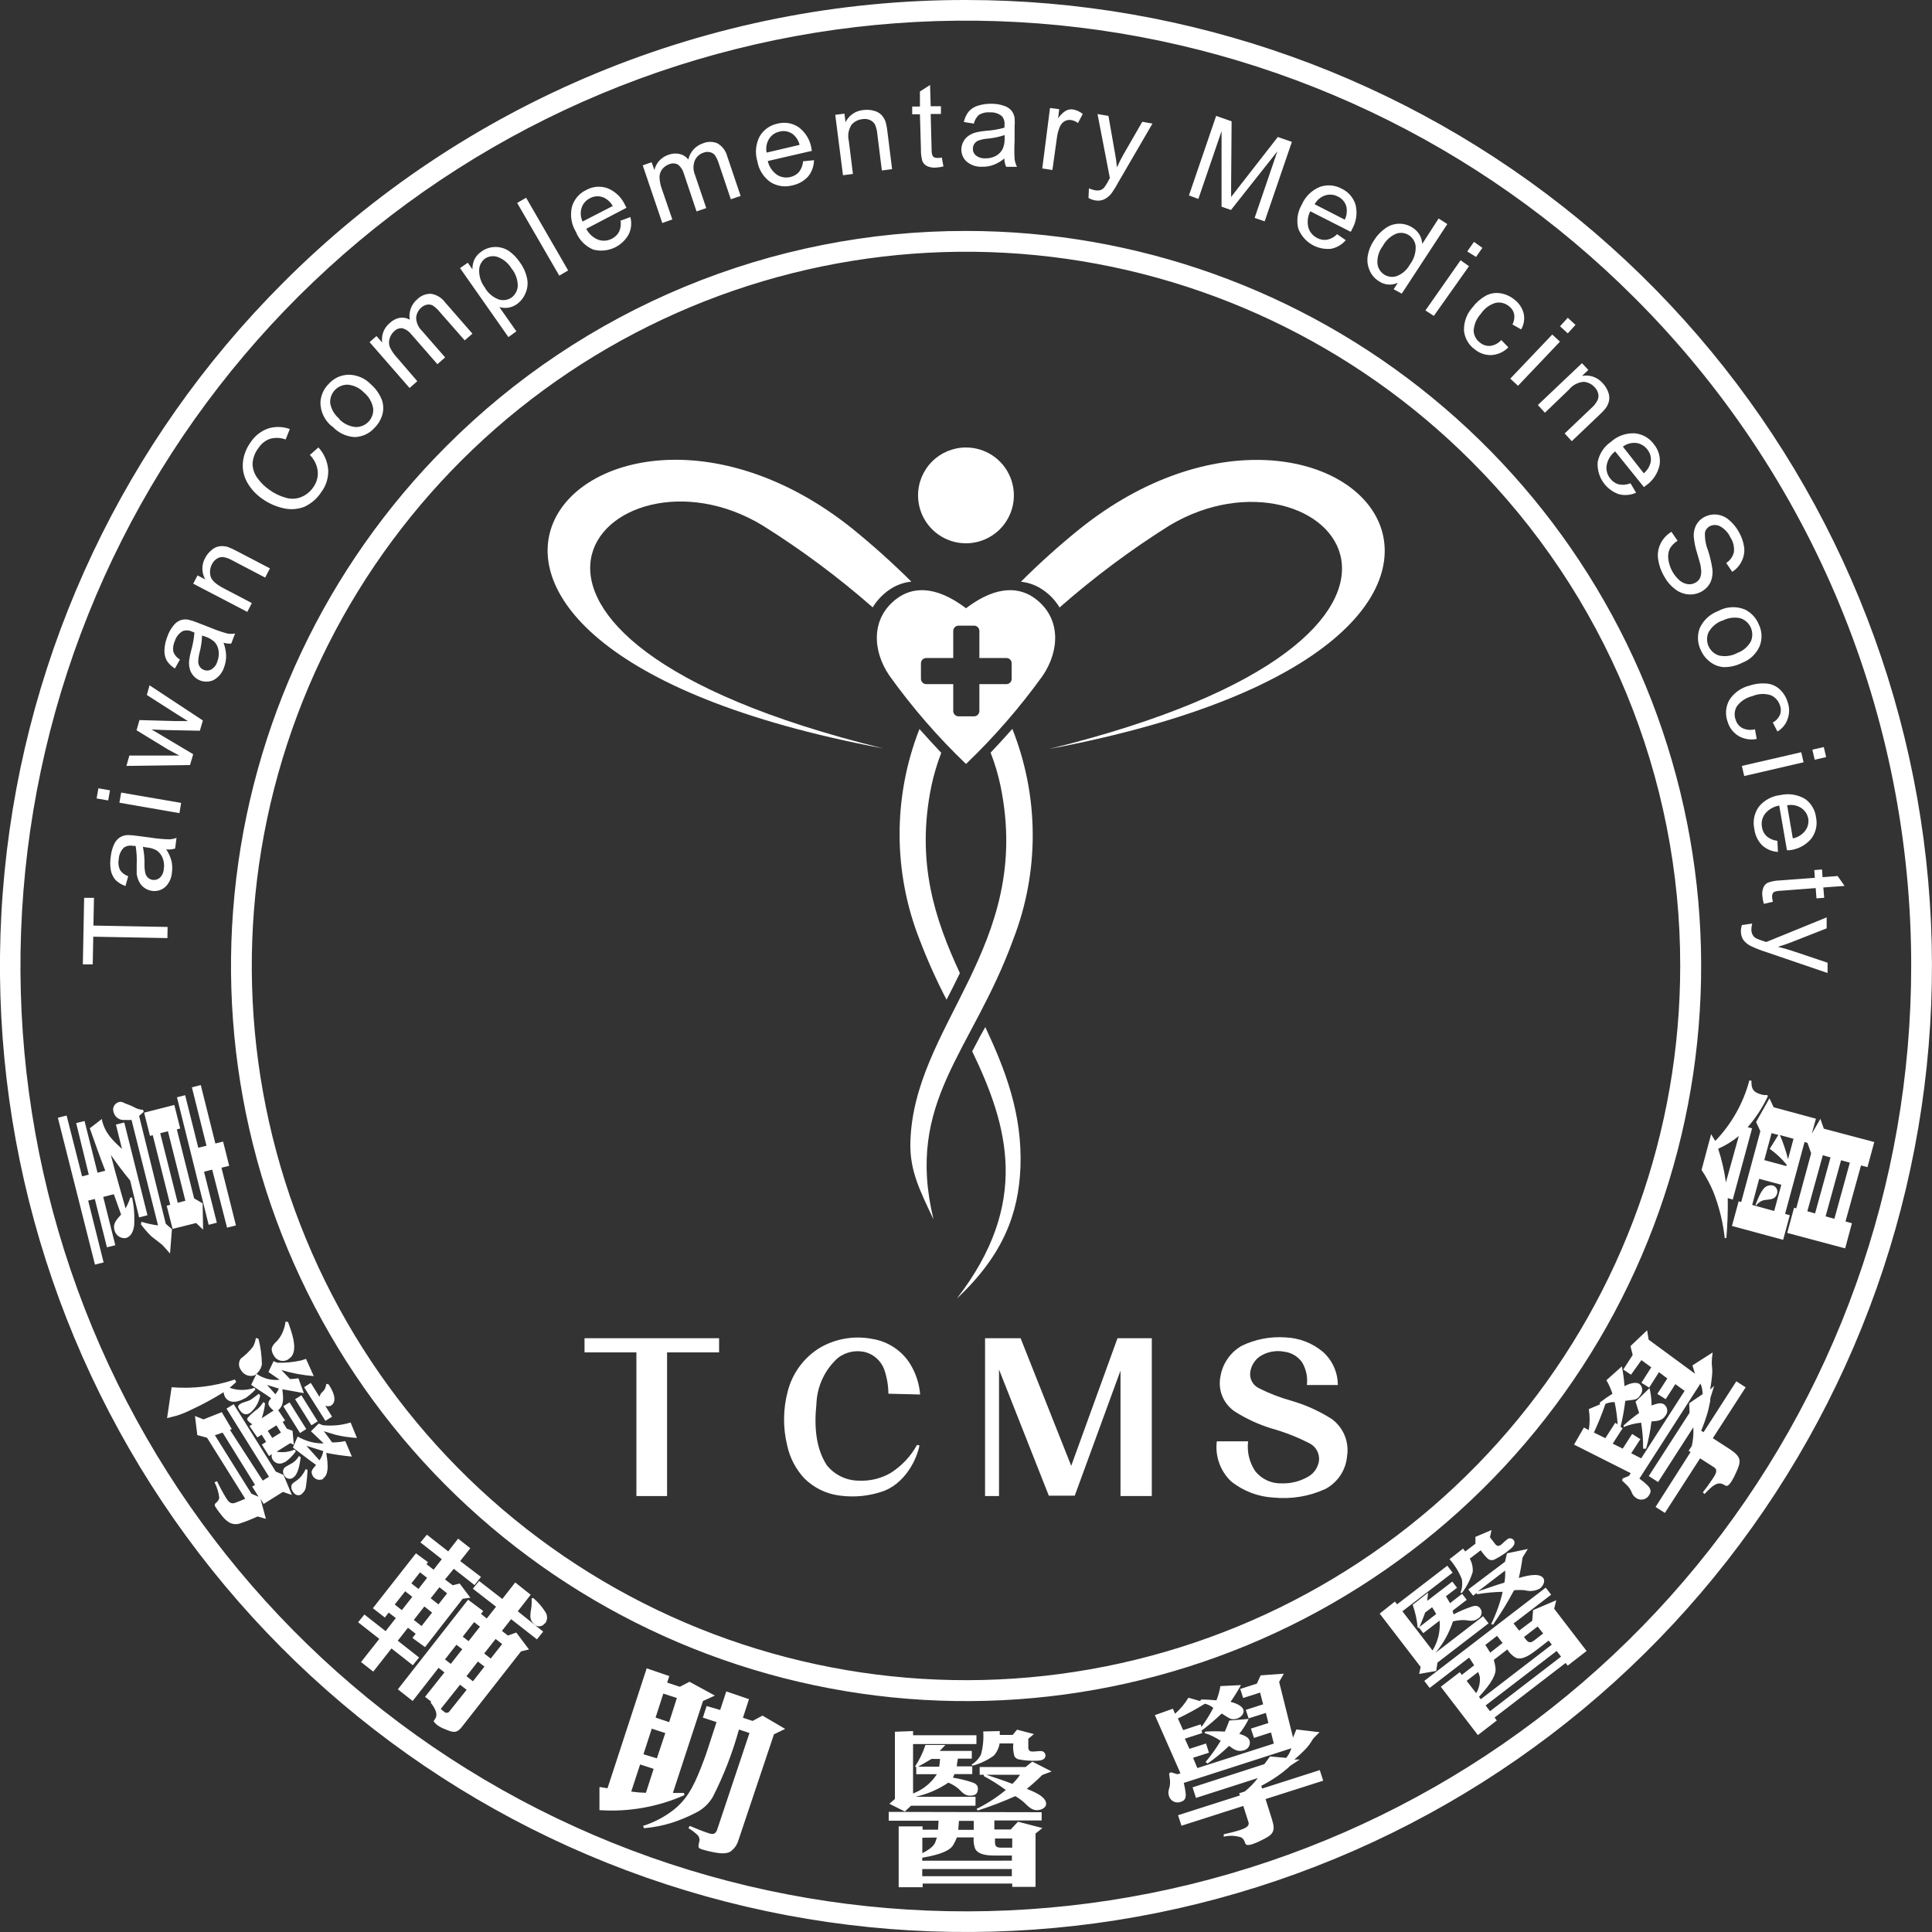 <svg width="65" height="65" viewBox="0 0 65 65" fill="none" xmlns="http://www.w3.org/2000/svg">
<rect x="0" y="0" width="65" height="65" fill="#333333" stroke="none"/>
<g clip-path="url(#clip0_131_3212)">
<path d="M54.986 10.013C49.784 4.809 42.937 1.57 35.614 0.848C28.291 0.126 20.944 1.966 14.826 6.053C8.707 10.141 4.195 16.224 2.058 23.265C-0.078 30.307 0.293 37.872 3.108 44.67C5.924 51.469 11.01 57.081 17.5 60.55C23.989 64.019 31.481 65.13 38.698 63.695C45.915 62.26 52.411 58.366 57.08 52.678C61.748 46.99 64.3 39.859 64.3 32.5C64.304 28.323 63.484 24.186 61.886 20.328C60.288 16.468 57.943 12.963 54.986 10.013ZM32.499 2.83649e-05C40.018 0 47.304 2.608 53.117 7.378C58.929 12.148 62.907 18.786 64.374 26.16C65.841 33.535 64.705 41.19 61.16 47.821C57.616 54.452 51.881 59.649 44.935 62.526C37.988 65.404 30.258 65.783 23.063 63.6C15.868 61.418 9.652 56.807 5.475 50.556C1.298 44.304 -0.582 36.797 0.155 29.314C0.892 21.831 4.201 14.835 9.518 9.519C12.532 6.496 16.114 4.099 20.058 2.466C24.002 0.832 28.23 -0.006 32.499 2.83649e-05Z" fill="white"/>
<path d="M49.491 15.507C45.56 11.576 40.388 9.13 34.855 8.585C29.323 8.04 23.772 9.431 19.15 12.519C14.528 15.608 11.119 20.204 9.506 25.524C7.892 30.843 8.173 36.558 10.3 41.694C12.428 46.831 16.27 51.07 21.173 53.691C26.076 56.311 31.736 57.151 37.188 56.066C42.641 54.981 47.548 52.04 51.075 47.742C54.602 43.445 56.529 38.057 56.529 32.498C56.533 29.342 55.913 26.216 54.706 23.3C53.498 20.384 51.726 17.736 49.491 15.507ZM32.5 7.77C38.222 7.769 43.767 9.752 48.19 13.382C52.614 17.011 55.642 22.062 56.758 27.674C57.875 33.286 57.011 39.111 54.315 44.157C51.617 49.204 47.254 53.159 41.968 55.349C36.682 57.539 30.8 57.828 25.325 56.167C19.849 54.507 15.119 50.999 11.94 46.241C8.761 41.484 7.33 35.771 7.891 30.077C8.451 24.383 10.969 19.059 15.015 15.013C17.309 12.713 20.034 10.89 23.035 9.647C26.035 8.404 29.252 7.766 32.5 7.77Z" fill="white"/>
<path d="M58.63 31.119L58.95 31.072C58.932 31.137 58.923 31.205 58.924 31.272C58.921 31.336 58.936 31.399 58.968 31.454C58.993 31.501 59.031 31.54 59.077 31.566C59.161 31.606 59.248 31.639 59.337 31.665L59.423 31.693L61.456 30.864V31.233L60.286 31.693C60.138 31.753 59.979 31.805 59.816 31.855C59.971 31.891 60.127 31.933 60.281 31.985L61.487 32.39V32.736L59.384 32.018C59.224 31.967 59.068 31.905 58.916 31.834C58.814 31.787 58.725 31.717 58.656 31.628C58.6 31.544 58.571 31.446 58.57 31.345C58.569 31.268 58.582 31.192 58.606 31.119M59.647 30.339L59.342 30.409C59.317 30.324 59.301 30.237 59.293 30.149C59.279 30.049 59.292 29.947 59.329 29.853C59.359 29.785 59.412 29.73 59.477 29.697C59.608 29.65 59.745 29.624 59.883 29.621L61.058 29.533L61.04 29.273L61.3 29.252L61.318 29.512L61.825 29.473L62.059 29.806L61.344 29.858L61.373 30.206L61.113 30.224L61.087 29.879L59.888 29.97C59.824 29.97 59.759 29.982 59.699 30.003C59.671 30.017 59.649 30.04 59.636 30.068C59.622 30.107 59.616 30.147 59.62 30.188C59.625 30.238 59.633 30.288 59.647 30.336M60.125 27.084L60.317 28.207C60.455 28.18 60.581 28.112 60.679 28.012C60.739 27.954 60.785 27.883 60.813 27.805C60.84 27.726 60.85 27.642 60.84 27.559C60.828 27.486 60.802 27.416 60.764 27.353C60.725 27.291 60.674 27.236 60.614 27.193C60.482 27.102 60.32 27.064 60.161 27.089M59.8 28.3L59.816 28.662C59.617 28.651 59.428 28.571 59.282 28.436C59.138 28.287 59.047 28.095 59.023 27.89C58.994 27.762 58.992 27.629 59.018 27.5C59.044 27.372 59.097 27.25 59.173 27.143C59.352 26.923 59.609 26.782 59.891 26.751C60.175 26.684 60.473 26.729 60.725 26.876C60.829 26.948 60.916 27.042 60.98 27.151C61.045 27.26 61.086 27.382 61.1 27.507C61.125 27.63 61.124 27.756 61.096 27.878C61.068 28 61.014 28.115 60.939 28.215C60.755 28.434 60.495 28.573 60.211 28.605H60.12L59.86 27.102C59.673 27.133 59.504 27.231 59.384 27.377C59.336 27.441 59.301 27.515 59.283 27.592C59.266 27.67 59.264 27.751 59.28 27.83C59.296 27.945 59.35 28.051 59.433 28.131C59.533 28.217 59.656 28.271 59.787 28.287M58.604 25.768L60.601 25.308L60.679 25.646L58.682 26.109L58.604 25.768ZM60.975 25.222L61.36 25.134L61.438 25.472L61.053 25.56L60.975 25.222ZM59.041 24.525L59.103 24.861C58.894 24.903 58.677 24.868 58.492 24.762C58.316 24.655 58.185 24.486 58.126 24.289C58.082 24.171 58.064 24.045 58.072 23.919C58.081 23.794 58.116 23.672 58.175 23.561C58.327 23.319 58.565 23.144 58.84 23.072C59.028 23.007 59.227 22.981 59.425 22.996C59.597 23.008 59.758 23.079 59.883 23.197C60.005 23.313 60.094 23.459 60.143 23.62C60.209 23.804 60.209 24.006 60.143 24.19C60.083 24.367 59.961 24.516 59.8 24.611L59.644 24.309C59.751 24.252 59.836 24.161 59.886 24.049C59.924 23.948 59.924 23.836 59.886 23.735C59.862 23.658 59.822 23.587 59.768 23.527C59.715 23.467 59.648 23.42 59.574 23.389C59.371 23.325 59.153 23.336 58.958 23.42C58.75 23.468 58.566 23.588 58.438 23.758C58.396 23.825 58.371 23.9 58.363 23.978C58.355 24.056 58.364 24.134 58.391 24.208C58.408 24.268 58.437 24.324 58.475 24.373C58.514 24.423 58.562 24.463 58.617 24.494C58.747 24.557 58.895 24.573 59.035 24.538M57.946 20.877C57.748 20.95 57.583 21.091 57.481 21.275C57.448 21.349 57.432 21.43 57.432 21.51C57.433 21.591 57.45 21.671 57.484 21.745C57.518 21.819 57.567 21.884 57.627 21.938C57.688 21.991 57.76 22.031 57.837 22.055C58.046 22.1 58.265 22.069 58.453 21.967C58.646 21.897 58.806 21.759 58.906 21.579C58.938 21.505 58.954 21.425 58.953 21.345C58.953 21.264 58.935 21.184 58.902 21.111C58.869 21.037 58.82 20.972 58.76 20.918C58.7 20.864 58.629 20.824 58.552 20.799C58.346 20.755 58.131 20.785 57.946 20.885M57.8 20.56C57.936 20.484 58.087 20.44 58.242 20.43C58.398 20.42 58.553 20.445 58.697 20.503C58.91 20.604 59.078 20.78 59.168 20.997C59.225 21.111 59.258 21.236 59.264 21.364C59.27 21.491 59.248 21.619 59.202 21.738C59.147 21.866 59.066 21.981 58.966 22.077C58.865 22.173 58.747 22.248 58.617 22.297C58.427 22.395 58.217 22.446 58.003 22.445C57.835 22.436 57.674 22.376 57.541 22.274C57.401 22.171 57.292 22.034 57.223 21.876C57.166 21.761 57.133 21.635 57.127 21.506C57.12 21.378 57.141 21.25 57.187 21.13C57.308 20.866 57.529 20.662 57.8 20.56ZM56.24 17.903L56.441 18.194C56.334 18.258 56.245 18.348 56.181 18.454C56.129 18.565 56.111 18.689 56.129 18.81C56.163 19.088 56.298 19.343 56.508 19.528C56.586 19.595 56.68 19.638 56.781 19.653C56.871 19.667 56.963 19.649 57.041 19.603C57.115 19.565 57.173 19.501 57.205 19.424C57.238 19.326 57.246 19.221 57.226 19.12C57.226 19.039 57.171 18.86 57.099 18.615C57.04 18.433 57.001 18.245 56.984 18.054C56.976 17.918 57.004 17.782 57.067 17.661C57.127 17.551 57.218 17.461 57.327 17.401C57.452 17.332 57.593 17.3 57.736 17.31C57.89 17.323 58.037 17.383 58.157 17.482C58.294 17.593 58.409 17.73 58.495 17.885C58.589 18.044 58.652 18.221 58.679 18.405C58.701 18.565 58.673 18.728 58.601 18.873C58.531 19.023 58.419 19.15 58.279 19.239L58.076 18.94C58.142 18.899 58.199 18.845 58.243 18.782C58.288 18.718 58.319 18.647 58.336 18.571C58.355 18.396 58.311 18.221 58.214 18.075C58.141 17.916 58.017 17.785 57.863 17.703C57.81 17.676 57.753 17.663 57.694 17.663C57.635 17.663 57.577 17.676 57.525 17.703C57.483 17.725 57.447 17.756 57.418 17.794C57.39 17.831 57.37 17.875 57.361 17.921C57.353 18.123 57.387 18.324 57.462 18.511C57.53 18.718 57.58 18.93 57.611 19.146C57.63 19.302 57.606 19.46 57.541 19.603C57.474 19.73 57.372 19.834 57.247 19.902C57.115 19.975 56.965 20.009 56.815 19.999C56.651 19.986 56.494 19.927 56.363 19.827C56.213 19.715 56.089 19.573 55.999 19.408C55.886 19.22 55.812 19.01 55.783 18.792C55.76 18.613 55.793 18.432 55.877 18.272C55.959 18.111 56.087 17.978 56.243 17.887M54.6 15.027L55.304 15.924C55.411 15.834 55.489 15.715 55.528 15.581C55.548 15.502 55.549 15.418 55.53 15.338C55.512 15.258 55.474 15.184 55.422 15.121C55.377 15.062 55.321 15.012 55.256 14.974C55.192 14.937 55.121 14.912 55.047 14.903C54.888 14.887 54.728 14.931 54.6 15.027ZM54.86 16.265L55.044 16.577C54.864 16.659 54.662 16.677 54.47 16.629C54.248 16.553 54.057 16.406 53.927 16.21C53.797 16.015 53.736 15.782 53.752 15.547C53.778 15.409 53.831 15.278 53.908 15.161C53.984 15.043 54.084 14.942 54.2 14.864C54.416 14.668 54.701 14.566 54.992 14.578C55.121 14.588 55.245 14.627 55.358 14.69C55.47 14.753 55.567 14.84 55.642 14.944C55.722 15.04 55.781 15.153 55.814 15.273C55.847 15.394 55.854 15.52 55.835 15.644C55.777 15.923 55.614 16.169 55.38 16.333L55.307 16.387L54.34 15.186C54.19 15.301 54.088 15.468 54.054 15.654C54.041 15.733 54.046 15.814 54.067 15.891C54.088 15.968 54.125 16.04 54.176 16.101C54.245 16.195 54.343 16.262 54.454 16.294C54.583 16.323 54.717 16.313 54.839 16.265M51.74 13.626L53.224 12.219L53.438 12.446L53.227 12.646C53.354 12.623 53.484 12.633 53.605 12.676C53.727 12.719 53.835 12.793 53.919 12.89C53.999 12.974 54.062 13.073 54.103 13.181C54.14 13.273 54.152 13.373 54.137 13.47C54.119 13.564 54.081 13.652 54.025 13.73C53.955 13.818 53.877 13.899 53.794 13.974L52.881 14.843L52.642 14.583L53.544 13.725C53.628 13.652 53.697 13.563 53.747 13.465C53.78 13.396 53.788 13.318 53.77 13.244C53.751 13.162 53.71 13.088 53.651 13.028C53.556 12.923 53.425 12.858 53.284 12.846C53.188 12.853 53.094 12.88 53.009 12.924C52.923 12.969 52.848 13.031 52.788 13.106L51.977 13.886L51.74 13.626ZM50.812 12.739L52.224 11.255L52.483 11.494L51.072 12.979L50.812 12.739ZM52.486 10.977L52.746 10.691L53.006 10.93L52.746 11.216L52.486 10.977ZM50.508 11.439L50.747 11.686C50.597 11.84 50.396 11.932 50.182 11.946C49.976 11.954 49.774 11.886 49.616 11.754C49.514 11.681 49.429 11.586 49.367 11.477C49.304 11.368 49.266 11.247 49.254 11.122C49.245 10.835 49.348 10.555 49.54 10.342C49.659 10.183 49.809 10.05 49.982 9.952C50.133 9.87 50.307 9.84 50.476 9.866C50.645 9.892 50.804 9.962 50.937 10.069C51.096 10.184 51.211 10.35 51.261 10.54C51.303 10.725 51.273 10.919 51.178 11.083L50.885 10.917C50.941 10.809 50.961 10.686 50.942 10.566C50.918 10.462 50.858 10.37 50.773 10.306C50.711 10.254 50.638 10.216 50.56 10.196C50.481 10.175 50.4 10.173 50.32 10.189C50.117 10.248 49.941 10.378 49.824 10.555C49.679 10.711 49.593 10.912 49.579 11.125C49.582 11.203 49.602 11.28 49.639 11.349C49.675 11.418 49.727 11.479 49.79 11.525C49.886 11.606 50.01 11.646 50.136 11.637C50.279 11.619 50.411 11.55 50.508 11.442M47.957 10.444L49.14 8.756L49.423 8.956L48.24 10.628L47.957 10.444ZM49.364 8.46L49.59 8.137L49.873 8.338L49.66 8.644L49.364 8.46ZM46.522 8.278C46.394 8.444 46.33 8.651 46.342 8.86C46.349 8.935 46.372 9.008 46.411 9.073C46.45 9.138 46.503 9.193 46.566 9.235C46.628 9.276 46.699 9.302 46.773 9.311C46.847 9.321 46.922 9.313 46.992 9.289C47.182 9.216 47.338 9.078 47.434 8.899C47.567 8.726 47.636 8.513 47.629 8.296C47.624 8.219 47.6 8.144 47.56 8.078C47.52 8.011 47.466 7.955 47.401 7.914C47.338 7.873 47.267 7.847 47.193 7.838C47.119 7.829 47.044 7.837 46.974 7.862C46.78 7.944 46.62 8.091 46.522 8.278ZM46.888 9.731L47.029 9.513C46.926 9.562 46.812 9.583 46.699 9.573C46.585 9.563 46.476 9.522 46.384 9.456C46.248 9.371 46.142 9.246 46.08 9.099C46.012 8.946 45.989 8.776 46.015 8.611C46.046 8.424 46.117 8.247 46.223 8.091C46.323 7.929 46.455 7.79 46.61 7.68C46.743 7.583 46.902 7.53 47.066 7.527C47.23 7.523 47.391 7.571 47.528 7.662C47.626 7.723 47.707 7.806 47.764 7.906C47.815 7.998 47.845 8.1 47.85 8.205L48.401 7.35L48.693 7.539L47.161 9.879L46.888 9.731ZM44.228 6.871L45.245 7.391C45.305 7.265 45.325 7.124 45.305 6.986C45.289 6.905 45.255 6.829 45.204 6.765C45.153 6.7 45.088 6.648 45.014 6.614C44.948 6.578 44.876 6.556 44.802 6.55C44.728 6.543 44.653 6.551 44.582 6.575C44.431 6.626 44.304 6.733 44.228 6.874M44.98 7.875L45.276 8.08C45.149 8.232 44.972 8.335 44.777 8.371C44.545 8.393 44.313 8.339 44.114 8.216C43.916 8.094 43.764 7.91 43.68 7.693C43.611 7.418 43.653 7.128 43.797 6.884C43.913 6.616 44.128 6.404 44.398 6.291C44.518 6.247 44.647 6.229 44.776 6.239C44.904 6.249 45.029 6.286 45.141 6.349C45.254 6.402 45.354 6.479 45.435 6.574C45.515 6.669 45.575 6.78 45.609 6.9C45.675 7.179 45.63 7.472 45.484 7.719C45.484 7.737 45.461 7.763 45.443 7.799L44.083 7.108C43.996 7.276 43.973 7.47 44.018 7.654C44.04 7.73 44.078 7.801 44.13 7.862C44.181 7.923 44.245 7.973 44.317 8.007C44.419 8.064 44.537 8.084 44.652 8.065C44.782 8.037 44.9 7.971 44.99 7.875M40.001 6.575L40.916 3.899L41.436 4.081L41.42 6.19C41.42 6.388 41.42 6.533 41.42 6.629C41.486 6.544 41.582 6.416 41.712 6.25L42.991 4.609L43.464 4.773L42.549 7.446L42.211 7.331L42.975 5.093L41.415 7.064L41.098 6.954V4.412L40.318 6.692L40.001 6.575ZM36.621 6.658L36.636 6.336C36.698 6.365 36.762 6.386 36.829 6.398C36.89 6.413 36.955 6.413 37.016 6.398C37.067 6.381 37.113 6.35 37.149 6.31C37.204 6.235 37.254 6.156 37.297 6.073C37.297 6.055 37.32 6.029 37.341 5.995L36.925 3.837L37.292 3.899L37.51 5.14C37.541 5.302 37.564 5.466 37.578 5.631C37.643 5.483 37.718 5.34 37.796 5.199L38.431 4.097L38.774 4.157L37.656 6.078C37.578 6.225 37.492 6.367 37.396 6.502C37.328 6.593 37.238 6.665 37.136 6.713C37.043 6.751 36.941 6.761 36.842 6.741C36.766 6.728 36.693 6.701 36.626 6.663M35.066 5.667L35.326 3.634L35.636 3.673L35.599 3.985C35.665 3.88 35.754 3.791 35.859 3.725C35.929 3.687 36.009 3.672 36.088 3.681C36.213 3.701 36.331 3.754 36.428 3.834L36.267 4.139C36.197 4.085 36.113 4.05 36.026 4.037C35.953 4.027 35.879 4.042 35.815 4.079C35.749 4.12 35.696 4.179 35.664 4.25C35.608 4.376 35.573 4.509 35.557 4.646L35.407 5.719L35.066 5.667ZM33.8 4.544C33.614 4.606 33.422 4.646 33.228 4.664C33.124 4.671 33.022 4.692 32.924 4.726C32.867 4.747 32.818 4.785 32.783 4.835C32.75 4.883 32.732 4.941 32.731 4.999C32.729 5.043 32.737 5.087 32.755 5.127C32.773 5.167 32.799 5.202 32.833 5.231C32.92 5.298 33.029 5.333 33.139 5.327C33.264 5.332 33.388 5.306 33.498 5.249C33.598 5.196 33.679 5.114 33.732 5.015C33.778 4.909 33.801 4.795 33.8 4.679V4.544ZM33.8 5.324C33.688 5.42 33.561 5.496 33.423 5.548C33.3 5.593 33.169 5.614 33.038 5.61C32.849 5.62 32.662 5.557 32.518 5.433C32.46 5.38 32.414 5.315 32.384 5.242C32.354 5.169 32.34 5.091 32.344 5.012C32.348 4.921 32.373 4.831 32.419 4.752C32.463 4.673 32.526 4.606 32.601 4.557C32.681 4.506 32.769 4.47 32.861 4.448C32.964 4.426 33.068 4.41 33.173 4.401C33.384 4.388 33.592 4.352 33.795 4.295C33.795 4.248 33.795 4.217 33.795 4.204C33.802 4.15 33.797 4.096 33.781 4.044C33.766 3.993 33.739 3.945 33.704 3.905C33.592 3.816 33.451 3.771 33.309 3.78C33.182 3.769 33.055 3.796 32.944 3.858C32.853 3.936 32.79 4.042 32.765 4.159L32.427 4.105C32.454 3.978 32.509 3.859 32.588 3.756C32.671 3.661 32.779 3.592 32.9 3.556C33.05 3.508 33.208 3.486 33.366 3.491C33.511 3.49 33.655 3.515 33.792 3.564C33.885 3.595 33.967 3.649 34.031 3.723C34.084 3.793 34.12 3.875 34.135 3.962C34.144 4.068 34.144 4.175 34.135 4.282V4.742C34.123 4.945 34.123 5.149 34.135 5.353C34.147 5.443 34.174 5.531 34.216 5.613H33.852C33.816 5.531 33.794 5.442 33.789 5.353M31.686 5.296L31.741 5.6C31.656 5.622 31.569 5.635 31.481 5.639C31.38 5.647 31.279 5.629 31.187 5.587C31.122 5.553 31.069 5.499 31.036 5.433C30.997 5.301 30.98 5.163 30.984 5.025L30.95 3.845H30.69V3.585H30.95V3.078L31.291 2.859L31.312 3.574H31.657V3.834H31.312L31.343 5.036C31.34 5.1 31.349 5.164 31.369 5.225C31.381 5.254 31.402 5.278 31.429 5.293C31.466 5.309 31.507 5.316 31.548 5.314C31.585 5.314 31.637 5.314 31.699 5.296M28.361 5.896L28.101 3.863L28.41 3.824L28.447 4.113C28.503 3.997 28.588 3.898 28.695 3.826C28.801 3.754 28.924 3.711 29.052 3.702C29.168 3.686 29.286 3.694 29.398 3.725C29.496 3.748 29.586 3.798 29.658 3.868C29.721 3.938 29.769 4.021 29.799 4.11C29.827 4.219 29.847 4.33 29.858 4.443L30.014 5.691L29.669 5.735L29.515 4.497C29.506 4.391 29.479 4.286 29.437 4.188C29.4 4.122 29.342 4.07 29.273 4.04C29.192 4.003 29.101 3.992 29.013 4.009C28.874 4.023 28.745 4.089 28.652 4.193C28.599 4.274 28.564 4.364 28.547 4.459C28.531 4.554 28.535 4.651 28.558 4.744L28.696 5.852L28.361 5.896ZM25.792 5.134L26.902 4.874C26.869 4.739 26.794 4.617 26.689 4.526C26.625 4.474 26.55 4.438 26.469 4.421C26.389 4.404 26.306 4.406 26.226 4.427C26.153 4.443 26.083 4.473 26.022 4.516C25.961 4.56 25.909 4.615 25.87 4.679C25.788 4.817 25.76 4.98 25.792 5.137M27.024 5.426L27.386 5.389C27.384 5.588 27.315 5.78 27.191 5.935C27.053 6.087 26.871 6.192 26.671 6.234C26.544 6.27 26.412 6.279 26.282 6.26C26.152 6.241 26.028 6.195 25.917 6.125C25.685 5.958 25.528 5.707 25.48 5.426C25.396 5.147 25.424 4.847 25.558 4.588C25.622 4.479 25.709 4.384 25.812 4.31C25.916 4.236 26.034 4.185 26.159 4.159C26.279 4.128 26.406 4.122 26.529 4.143C26.653 4.164 26.77 4.211 26.873 4.282C27.1 4.453 27.252 4.704 27.3 4.984C27.3 5.004 27.3 5.033 27.318 5.075L25.831 5.418C25.873 5.602 25.98 5.764 26.133 5.875C26.199 5.92 26.274 5.95 26.353 5.964C26.432 5.978 26.512 5.975 26.59 5.956C26.704 5.931 26.807 5.871 26.884 5.784C26.963 5.68 27.01 5.554 27.019 5.423M22.282 7.503L21.624 5.563L21.923 5.459L22.017 5.719C22.045 5.603 22.101 5.496 22.18 5.407C22.267 5.314 22.376 5.244 22.498 5.205C22.62 5.16 22.753 5.153 22.88 5.184C22.991 5.212 23.089 5.277 23.158 5.368C23.185 5.243 23.244 5.128 23.329 5.032C23.415 4.937 23.523 4.866 23.644 4.825C23.723 4.79 23.808 4.773 23.894 4.773C23.98 4.773 24.065 4.79 24.143 4.825C24.305 4.922 24.422 5.079 24.468 5.262L24.918 6.593L24.588 6.705L24.18 5.493C24.151 5.396 24.108 5.305 24.052 5.22C24.01 5.17 23.953 5.135 23.889 5.121C23.817 5.104 23.742 5.108 23.673 5.134C23.608 5.154 23.549 5.188 23.498 5.233C23.447 5.278 23.407 5.333 23.379 5.394C23.315 5.548 23.315 5.721 23.379 5.875L23.761 7.001L23.434 7.113L23.01 5.847C22.979 5.729 22.913 5.624 22.82 5.545C22.775 5.518 22.724 5.501 22.672 5.498C22.619 5.494 22.567 5.503 22.518 5.524C22.428 5.555 22.348 5.61 22.287 5.683C22.225 5.76 22.19 5.857 22.188 5.956C22.193 6.1 22.222 6.243 22.274 6.377L22.62 7.383L22.282 7.503ZM19.604 7.451L20.615 6.931C20.548 6.809 20.444 6.711 20.319 6.65C20.244 6.616 20.162 6.6 20.08 6.604C19.997 6.607 19.917 6.63 19.846 6.671C19.779 6.704 19.72 6.75 19.672 6.806C19.623 6.862 19.587 6.928 19.565 6.999C19.519 7.152 19.533 7.318 19.604 7.461M20.87 7.428L21.208 7.303C21.259 7.494 21.241 7.698 21.156 7.877C21.044 8.085 20.865 8.25 20.648 8.344C20.431 8.438 20.189 8.457 19.96 8.397C19.828 8.342 19.708 8.26 19.607 8.158C19.507 8.055 19.428 7.933 19.375 7.799C19.224 7.55 19.175 7.252 19.24 6.967C19.273 6.843 19.334 6.728 19.416 6.629C19.499 6.53 19.602 6.45 19.718 6.395C19.827 6.333 19.947 6.296 20.072 6.285C20.196 6.274 20.321 6.291 20.439 6.333C20.704 6.439 20.918 6.646 21.034 6.908L21.076 6.991L19.724 7.698C19.81 7.867 19.955 7.998 20.132 8.067C20.207 8.093 20.287 8.103 20.366 8.096C20.445 8.089 20.522 8.066 20.592 8.028C20.696 7.976 20.781 7.891 20.834 7.786C20.885 7.666 20.9 7.533 20.875 7.404M18.816 9.274L17.399 6.827L17.701 6.653L19.115 9.099L18.816 9.274ZM16.32 9.692C16.426 9.87 16.591 10.006 16.785 10.077C16.857 10.098 16.933 10.103 17.006 10.092C17.08 10.08 17.15 10.052 17.212 10.009C17.273 9.964 17.323 9.905 17.359 9.838C17.395 9.77 17.416 9.696 17.42 9.619C17.419 9.404 17.344 9.195 17.207 9.029C17.1 8.851 16.934 8.715 16.739 8.644C16.668 8.62 16.593 8.613 16.518 8.624C16.444 8.634 16.374 8.662 16.312 8.704C16.252 8.751 16.204 8.811 16.17 8.879C16.137 8.948 16.12 9.023 16.12 9.099C16.119 9.314 16.191 9.522 16.325 9.69M17.105 11.341L15.478 9.021L15.738 8.839L15.894 9.06C15.892 8.944 15.916 8.828 15.964 8.722C16.019 8.617 16.099 8.528 16.198 8.462C16.332 8.366 16.492 8.312 16.657 8.309C16.822 8.306 16.983 8.353 17.121 8.444C17.272 8.55 17.4 8.685 17.5 8.839C17.614 8.994 17.692 9.172 17.732 9.359C17.768 9.529 17.75 9.705 17.68 9.864C17.62 10.012 17.519 10.14 17.389 10.233C17.301 10.297 17.199 10.338 17.092 10.353C16.995 10.366 16.896 10.358 16.801 10.332L17.373 11.148L17.105 11.341ZM13.78 13.054L12.433 11.51L12.667 11.307L12.857 11.523C12.84 11.4 12.855 11.275 12.9 11.159C12.946 11.044 13.02 10.943 13.117 10.865C13.211 10.774 13.329 10.714 13.457 10.691C13.571 10.674 13.687 10.697 13.785 10.756C13.764 10.629 13.776 10.498 13.821 10.377C13.866 10.257 13.941 10.149 14.04 10.067C14.101 10.006 14.173 9.959 14.252 9.928C14.332 9.896 14.417 9.882 14.503 9.885C14.69 9.914 14.858 10.015 14.971 10.168L15.894 11.226L15.634 11.452L14.784 10.483C14.72 10.404 14.646 10.336 14.562 10.28C14.505 10.249 14.438 10.238 14.373 10.249C14.3 10.261 14.232 10.295 14.178 10.345C14.126 10.387 14.084 10.44 14.054 10.5C14.024 10.559 14.005 10.624 14.001 10.691C14.006 10.857 14.076 11.015 14.196 11.13L14.976 12.024L14.716 12.253L13.842 11.252C13.769 11.155 13.667 11.083 13.551 11.047C13.499 11.038 13.446 11.042 13.396 11.059C13.346 11.076 13.301 11.105 13.265 11.143C13.193 11.205 13.14 11.286 13.112 11.377C13.079 11.471 13.079 11.574 13.112 11.668C13.171 11.799 13.252 11.92 13.351 12.024L14.04 12.825L13.78 13.054ZM11.406 14.094C11.552 14.249 11.748 14.346 11.96 14.367C12.042 14.37 12.123 14.355 12.199 14.324C12.275 14.293 12.343 14.246 12.4 14.187C12.456 14.127 12.499 14.056 12.526 13.979C12.553 13.902 12.563 13.819 12.555 13.738C12.518 13.527 12.406 13.338 12.241 13.202C12.099 13.054 11.909 12.962 11.705 12.942C11.624 12.94 11.542 12.954 11.467 12.986C11.392 13.017 11.323 13.063 11.267 13.122C11.211 13.181 11.168 13.252 11.141 13.329C11.114 13.406 11.103 13.488 11.11 13.569C11.146 13.773 11.255 13.958 11.416 14.089M11.172 14.349C11.05 14.252 10.952 14.129 10.884 13.989C10.816 13.849 10.78 13.696 10.78 13.54C10.792 13.305 10.891 13.083 11.058 12.916C11.143 12.821 11.247 12.744 11.363 12.69C11.48 12.637 11.606 12.609 11.734 12.607C11.873 12.609 12.011 12.639 12.139 12.694C12.268 12.75 12.383 12.831 12.48 12.932C12.642 13.073 12.767 13.252 12.847 13.452C12.903 13.611 12.909 13.783 12.865 13.946C12.817 14.114 12.728 14.267 12.605 14.39C12.52 14.487 12.415 14.565 12.299 14.619C12.182 14.673 12.055 14.703 11.926 14.705C11.64 14.687 11.372 14.557 11.18 14.344M10.418 15.313L10.712 15.053C10.902 15.259 11.018 15.523 11.042 15.802C11.055 16.071 10.974 16.336 10.813 16.551C10.673 16.771 10.471 16.945 10.233 17.053C10.013 17.137 9.772 17.153 9.542 17.1C9.29 17.045 9.051 16.941 8.84 16.793C8.619 16.645 8.436 16.446 8.307 16.213C8.195 16.006 8.148 15.769 8.174 15.534C8.203 15.296 8.292 15.07 8.434 14.877C8.575 14.663 8.781 14.501 9.022 14.416C9.26 14.342 9.516 14.348 9.75 14.435L9.61 14.786C9.443 14.724 9.261 14.716 9.09 14.762C8.931 14.817 8.794 14.923 8.702 15.064C8.58 15.217 8.508 15.404 8.497 15.599C8.499 15.777 8.558 15.949 8.666 16.091C8.774 16.24 8.907 16.371 9.058 16.476C9.231 16.603 9.426 16.696 9.633 16.751C9.805 16.799 9.989 16.786 10.153 16.715C10.307 16.648 10.44 16.539 10.535 16.4C10.65 16.245 10.706 16.054 10.691 15.862C10.669 15.655 10.577 15.462 10.431 15.313M8.32 20.586L6.5 19.637L6.646 19.359L6.906 19.494C6.842 19.383 6.809 19.257 6.809 19.129C6.809 19.001 6.842 18.875 6.906 18.764C6.96 18.663 7.033 18.575 7.121 18.504C7.194 18.438 7.285 18.395 7.381 18.379C7.474 18.367 7.569 18.374 7.66 18.4C7.765 18.44 7.867 18.487 7.966 18.54L9.082 19.122L8.921 19.432L7.818 18.855C7.725 18.8 7.623 18.763 7.517 18.743C7.442 18.735 7.367 18.752 7.303 18.792C7.231 18.837 7.173 18.901 7.134 18.977C7.067 19.1 7.049 19.244 7.082 19.38C7.116 19.52 7.249 19.64 7.483 19.77L8.473 20.29L8.32 20.586ZM6.799 21.382C6.792 21.577 6.763 21.77 6.713 21.959C6.687 22.059 6.672 22.162 6.669 22.266C6.67 22.326 6.689 22.385 6.724 22.435C6.766 22.494 6.829 22.535 6.901 22.552C6.972 22.568 7.047 22.558 7.111 22.523C7.207 22.464 7.278 22.372 7.309 22.263C7.355 22.148 7.372 22.023 7.355 21.899C7.342 21.787 7.294 21.681 7.218 21.598C7.13 21.518 7.028 21.458 6.916 21.421L6.799 21.382ZM7.527 21.642C7.577 21.78 7.604 21.926 7.608 22.073C7.608 22.201 7.585 22.328 7.54 22.448C7.482 22.632 7.355 22.786 7.186 22.879C7.071 22.933 6.941 22.947 6.817 22.919C6.693 22.892 6.581 22.824 6.5 22.726C6.441 22.657 6.4 22.575 6.38 22.487C6.359 22.396 6.354 22.303 6.365 22.211C6.379 22.108 6.4 22.005 6.427 21.904C6.485 21.701 6.524 21.493 6.542 21.283L6.458 21.249C6.41 21.225 6.357 21.211 6.303 21.209C6.249 21.206 6.194 21.215 6.144 21.234C6.02 21.307 5.927 21.424 5.884 21.561C5.829 21.676 5.811 21.805 5.832 21.93C5.874 22.039 5.952 22.131 6.053 22.19L5.886 22.489C5.776 22.425 5.683 22.336 5.613 22.229C5.553 22.119 5.525 21.994 5.533 21.868C5.539 21.71 5.573 21.554 5.634 21.408C5.681 21.271 5.754 21.144 5.847 21.033C5.907 20.956 5.987 20.898 6.079 20.864C6.163 20.838 6.252 20.832 6.339 20.849C6.443 20.873 6.544 20.907 6.643 20.948L7.072 21.114C7.259 21.194 7.452 21.261 7.649 21.314C7.735 21.33 7.823 21.33 7.909 21.314L7.779 21.655C7.691 21.659 7.603 21.648 7.519 21.624M6.393 25.739L4.254 25.768L4.352 25.42H5.58H6.035L5.658 25.219L4.594 24.569L4.693 24.226L5.92 24.26H6.323L5.98 24.047L4.94 23.381L5.031 23.056L6.825 24.239L6.724 24.585L5.46 24.559L5.099 24.541L6.5 25.375L6.393 25.739ZM6.037 27.357L4.017 27.006L4.077 26.665L6.094 27.013L6.037 27.357ZM3.64 26.93L3.25 26.863L3.31 26.522L3.7 26.59L3.64 26.93ZM4.807 28.49C4.847 28.682 4.865 28.877 4.862 29.073C4.858 29.177 4.868 29.28 4.891 29.382C4.906 29.44 4.939 29.493 4.984 29.533C5.028 29.572 5.082 29.596 5.14 29.603C5.183 29.609 5.228 29.605 5.269 29.592C5.311 29.579 5.35 29.557 5.382 29.528C5.46 29.449 5.507 29.345 5.512 29.234C5.531 29.111 5.518 28.986 5.473 28.87C5.433 28.764 5.361 28.673 5.268 28.61C5.164 28.553 5.05 28.519 4.932 28.511L4.807 28.49ZM5.587 28.566C5.669 28.688 5.73 28.822 5.769 28.963C5.798 29.091 5.803 29.224 5.785 29.353C5.773 29.541 5.69 29.718 5.554 29.847C5.493 29.898 5.423 29.936 5.347 29.957C5.272 29.979 5.192 29.984 5.114 29.972C5.02 29.96 4.931 29.924 4.854 29.868C4.78 29.815 4.72 29.745 4.68 29.663C4.639 29.581 4.612 29.493 4.599 29.403C4.599 29.333 4.599 29.229 4.599 29.091C4.609 28.88 4.597 28.668 4.563 28.459H4.475C4.422 28.447 4.367 28.445 4.313 28.456C4.26 28.466 4.21 28.488 4.165 28.519C4.065 28.62 4.005 28.754 3.996 28.896C3.97 29.02 3.984 29.149 4.035 29.265C4.1 29.366 4.199 29.441 4.313 29.478L4.222 29.808C4.099 29.768 3.986 29.701 3.892 29.611C3.808 29.517 3.752 29.402 3.728 29.278C3.702 29.122 3.702 28.963 3.728 28.807C3.743 28.663 3.783 28.522 3.845 28.391C3.887 28.303 3.952 28.228 4.033 28.173C4.111 28.124 4.2 28.098 4.293 28.095C4.4 28.095 4.507 28.104 4.612 28.121L5.07 28.181C5.271 28.213 5.474 28.233 5.678 28.238C5.767 28.238 5.855 28.221 5.938 28.189L5.892 28.547C5.807 28.574 5.719 28.585 5.632 28.581M5.632 31.561L3.138 31.514L3.12 32.445H2.787L2.831 30.206H3.162L3.143 31.14L5.639 31.186L5.632 31.561Z" fill="white"/>
<path d="M60.156 39C60.087 38.722 59.996 38.451 59.883 38.188L60.341 38.313L60.156 39ZM59.54 38.651C59.754 38.803 59.946 38.984 60.112 39.187L60.099 39.231L59.358 39.031L59.602 38.123L59.831 38.183L59.54 38.651ZM61.066 40.825L60.806 40.752L61.326 38.867L61.586 38.94L61.066 40.825ZM62.236 39.117L61.716 41.004L61.42 40.924L61.94 39.036L62.236 39.117ZM59.691 40.742L58.95 40.539L59.186 39.66L59.93 39.86L59.691 40.742ZM59.992 41.712L60.216 40.885L60.057 40.84L60.712 38.422L60.809 38.449L60.934 38.802L60.432 40.653L60.359 40.633L60.13 41.48L62.078 42L62.306 41.155L62.09 41.095L62.611 39.21L62.829 39.267L63.058 38.422L61.36 37.973L61.245 37.642L60.957 38.139L61.095 37.637L59.672 37.252L59.532 36.951L59.082 37.749L59.225 38.059L58.581 40.44L58.495 40.417L58.269 41.246L59.992 41.712ZM59.082 40.56C59.145 40.47 59.237 40.406 59.342 40.378C59.537 40.344 59.73 40.378 59.792 40.144C59.805 40.09 59.797 40.033 59.77 39.985C59.743 39.937 59.699 39.901 59.647 39.884C59.578 39.869 59.507 39.877 59.444 39.907C59.264 39.983 59.139 40.354 59.067 40.523L59.082 40.56ZM58.066 39.78C58.014 39.395 57.927 39.017 57.806 38.649C58.056 38.538 58.289 38.394 58.5 38.22L58.066 39.78ZM57.247 39.361C57.402 39.592 57.534 39.838 57.642 40.094C57.839 40.595 57.968 41.12 58.027 41.654H58.081C58.12 41.207 58.136 40.759 58.128 40.31L58.297 40.357L58.947 37.962L58.799 37.923C59.071 37.609 59.3 37.259 59.477 36.883L59.454 36.839C59.389 36.847 59.324 36.842 59.262 36.824C58.986 36.751 58.916 36.631 58.926 36.361L58.856 36.348C58.653 37.113 58.258 37.815 57.709 38.386C57.663 38.311 57.613 38.238 57.569 38.157L57.247 39.361ZM55.214 47.863C55.261 48.153 55.283 48.446 55.281 48.739H55.38C55.465 48.439 55.526 48.132 55.562 47.822C55.762 47.809 55.923 47.801 56.038 47.621C56.06 47.593 56.076 47.561 56.085 47.526C56.094 47.491 56.096 47.455 56.09 47.42C56.085 47.384 56.072 47.35 56.052 47.32C56.033 47.29 56.008 47.264 55.978 47.244C55.864 47.169 55.681 47.244 55.567 47.288C55.566 47.091 55.542 46.894 55.497 46.701L55.026 47.158C55.065 47.283 55.109 47.419 55.146 47.538C54.963 47.666 54.79 47.806 54.626 47.957V48.011C54.812 47.934 55.008 47.886 55.208 47.866M54.01 48.386L53.625 48.196C53.772 47.883 53.901 47.561 54.012 47.234C54.109 47.19 54.215 47.169 54.322 47.172C54.374 47.418 54.408 47.669 54.423 47.92L54.343 47.868L54.01 48.386ZM52.957 48.602L54.865 49.563L54.805 49.654C54.74 49.681 54.67 49.714 54.597 49.738L54.571 49.81L54.717 49.948C54.948 50.167 54.849 50.273 55.065 50.411C55.101 50.432 55.141 50.446 55.182 50.451C55.224 50.456 55.266 50.453 55.306 50.441C55.346 50.429 55.383 50.41 55.415 50.383C55.447 50.356 55.473 50.323 55.492 50.286C55.598 50.12 55.474 50.005 55.31 49.865L55.156 49.745L57.21 46.547C57.258 46.66 57.282 46.781 57.283 46.904L56.831 47.211L56.844 47.53L55.471 49.66L55.785 49.862L56.971 48.019C56.982 48.23 56.964 48.442 56.919 48.648L56.812 48.812L56.877 48.854L55.7 50.7L56.014 50.9L57.197 49.064L57.676 49.371C57.813 49.462 57.699 49.631 57.637 49.727C57.53 49.891 57.41 50.055 57.291 50.208L57.346 50.266C57.455 50.151 57.655 49.93 57.813 49.912C58.055 49.878 58.053 50.151 58.255 49.839C58.312 49.748 58.362 49.652 58.404 49.553C58.581 49.168 58.599 49.033 58.224 48.773L57.626 48.386L58.731 46.675L58.417 46.472L57.314 48.185L57.234 48.133C57.318 47.935 57.39 47.732 57.45 47.525C57.486 47.403 57.509 47.265 57.538 47.138C57.538 47.088 57.538 47.029 57.561 46.979C57.598 46.859 57.637 46.745 57.67 46.626L57.535 46.75C57.57 46.56 57.594 46.368 57.608 46.176C57.609 46.089 57.604 46.002 57.593 45.916C57.59 45.872 57.59 45.829 57.593 45.786C57.593 45.692 57.611 45.593 57.621 45.502L56.94 45.937L57.026 46.217L55.466 45.071L55.416 44.756L54.855 45.289L54.93 45.586L54.613 46.077L54.873 46.251L55.224 45.76L55.554 46.002L55.224 46.522L55.484 46.685L55.814 46.165L56.095 46.376L55.76 46.896L56.04 47.075L56.365 46.568L56.677 46.794L55.216 49.064L54.881 48.893L55.188 48.419L54.912 48.243L54.595 48.737L54.259 48.57L54.592 48.05L54.522 48.006C54.592 47.717 54.645 47.425 54.681 47.13L54.834 47.109C55.019 47.086 55.094 47.088 55.193 46.925C55.235 46.872 55.256 46.804 55.249 46.737C55.243 46.669 55.211 46.607 55.159 46.563C55.019 46.472 54.795 46.563 54.654 46.633C54.639 46.411 54.609 46.189 54.566 45.97L54.046 46.436C54.129 46.58 54.197 46.732 54.249 46.891C54.101 46.983 53.958 47.083 53.82 47.19L53.833 47.247L53.453 47.408C53.491 47.641 53.491 47.879 53.453 48.113L53.289 48.027L52.957 48.602ZM49.722 53.541L50.638 52.84C50.647 52.975 50.639 53.111 50.614 53.245C50.315 53.334 50.019 53.443 49.722 53.541ZM50.559 53.541C50.472 53.921 50.341 54.289 50.169 54.639L50.232 54.66C50.49 54.288 50.726 53.901 50.939 53.502C51.06 53.491 51.182 53.491 51.303 53.502C51.473 53.55 51.656 53.529 51.81 53.443C51.904 53.37 52.005 53.201 51.919 53.089C51.769 52.892 51.29 53.035 51.098 53.089C51.152 52.862 51.194 52.632 51.225 52.4L51.402 52.114L50.7 52.26L50.635 52.543L49.4 53.474L49.561 53.684L49.673 53.599L49.702 53.635C49.988 53.587 50.277 53.56 50.567 53.554M48.768 52.457C48.943 52.655 49.083 52.881 49.181 53.126C49.21 53.281 49.194 53.442 49.135 53.588H49.189C49.349 53.377 49.47 53.139 49.548 52.886C49.559 52.731 49.525 52.575 49.449 52.439L49.816 52.158C49.881 52.242 50.001 52.418 50.105 52.473C50.131 52.484 50.159 52.489 50.188 52.489C50.216 52.489 50.245 52.484 50.271 52.473C50.457 52.382 50.632 52.268 50.791 52.135C50.885 52.065 51.017 51.932 50.923 51.812C50.91 51.796 50.894 51.782 50.875 51.772C50.856 51.762 50.835 51.756 50.813 51.755C50.792 51.754 50.77 51.757 50.751 51.765C50.73 51.772 50.712 51.784 50.697 51.8C50.624 51.852 50.57 51.916 50.505 51.968C50.44 52.02 50.37 52.033 50.302 51.945L50.128 51.719L50.18 51.477L49.639 51.706V51.937L49.296 52.197L49.223 52.101L48.768 52.457ZM47.757 54.737C47.827 54.576 47.889 54.418 47.949 54.251L48.181 54.075C48.232 54.147 48.278 54.224 48.318 54.303L47.757 54.737ZM46.418 54.288L47.796 56.082L47.746 56.318L48.318 56.217L48.362 55.936L50.081 54.615L49.897 54.376L48.297 55.606C48.559 55.295 48.757 54.937 48.883 54.55C49.013 54.518 49.146 54.503 49.28 54.506C49.46 54.524 49.582 54.566 49.73 54.452C49.76 54.435 49.786 54.412 49.806 54.384C49.826 54.356 49.84 54.324 49.845 54.291C49.851 54.257 49.849 54.222 49.84 54.189C49.83 54.156 49.813 54.126 49.79 54.1C49.717 54.004 49.611 54.02 49.509 54.054C49.301 54.125 49.098 54.212 48.903 54.314L48.872 54.189L49.348 53.825L49.192 53.622L48.784 53.937C48.739 53.859 48.695 53.781 48.648 53.703L49.02 53.419L48.862 53.211L48.022 53.856C48.022 53.77 48.038 53.674 48.048 53.583L47.528 53.991C47.617 54.243 47.674 54.505 47.697 54.771L47.739 54.758L47.884 54.946L48.433 54.524C48.464 54.876 48.381 55.227 48.196 55.528L47.182 54.21L48.872 52.91L48.693 52.676L47.003 53.976L46.93 53.882L46.418 54.288ZM51.919 54.956L51.644 55.169C51.522 55.263 51.449 55.297 51.345 55.169L51.272 55.075L51.732 54.722L51.919 54.956ZM50.138 55.601L49.972 55.341L50.367 55.036L50.552 55.276L50.138 55.601ZM49.733 56.251L49.785 56.404C49.806 56.599 49.764 56.796 49.665 56.966L49.343 56.55L49.733 56.251ZM50.13 57.572L49.982 57.379L52.372 55.544L52.52 55.736L50.13 57.572ZM49.819 57.169L49.759 57.088C49.951 56.875 50.359 56.425 50.315 56.123C50.305 56.029 50.286 55.936 50.258 55.845L50.713 55.494C50.782 55.609 50.878 55.705 50.994 55.772C51.238 55.876 51.545 55.624 51.73 55.484L52.104 55.195L52.208 55.333L49.819 57.169ZM47.918 56.552L48.1 56.789L49.428 55.767L49.597 56.027L49.181 56.349L49.111 56.258L48.474 56.75L49.722 58.375L50.359 57.883L50.284 57.785L52.673 55.949L52.743 56.038L53.38 55.546L52.288 54.124L52.359 53.838L51.579 54.171L51.55 54.529L51.108 54.86L50.923 54.62L52.187 53.651L52.005 53.414L47.918 56.552ZM41.08 58.549C40.927 58.807 40.753 59.051 40.56 59.28L40.627 59.332C40.885 59.154 41.126 58.956 41.35 58.739C41.511 58.856 41.642 58.952 41.844 58.887C41.88 58.88 41.913 58.865 41.942 58.844C41.971 58.823 41.996 58.796 42.014 58.765C42.033 58.734 42.044 58.699 42.049 58.663C42.053 58.628 42.05 58.591 42.039 58.557C41.998 58.427 41.81 58.37 41.694 58.333C41.818 58.179 41.924 58.01 42.011 57.831L41.358 57.886C41.309 58.008 41.262 58.146 41.207 58.258C40.988 58.244 40.769 58.244 40.55 58.258L40.521 58.305C40.714 58.363 40.896 58.451 41.062 58.565M39.806 58.209L39.629 57.816C39.941 57.667 40.245 57.501 40.539 57.319C40.642 57.345 40.738 57.393 40.82 57.46C40.704 57.684 40.571 57.898 40.422 58.102L40.394 58.014L39.806 58.209ZM38.854 57.704L39.715 59.659L39.614 59.693C39.546 59.67 39.471 59.651 39.4 59.626L39.333 59.664L39.359 59.862C39.398 60.179 39.255 60.2 39.333 60.442C39.347 60.481 39.369 60.517 39.398 60.547C39.426 60.577 39.461 60.601 39.499 60.617C39.537 60.634 39.578 60.642 39.62 60.642C39.662 60.642 39.703 60.633 39.741 60.616C39.928 60.556 39.905 60.39 39.868 60.177C39.855 60.112 39.84 60.049 39.827 59.984L43.446 58.819C43.41 58.937 43.352 59.046 43.274 59.142L42.731 59.093L42.538 59.352L40.123 60.133L40.237 60.489L42.318 59.821C42.191 59.989 42.043 60.141 41.878 60.273L41.691 60.333L41.714 60.406L39.634 61.071L39.749 61.425L41.829 60.759L42.003 61.303C42.052 61.459 41.857 61.516 41.743 61.562C41.558 61.622 41.361 61.672 41.171 61.713V61.794C41.365 61.746 41.569 61.755 41.758 61.817C41.967 61.942 41.79 62.155 42.146 62.041C42.248 62.006 42.347 61.963 42.442 61.913C42.825 61.729 42.928 61.627 42.793 61.206L42.578 60.528L44.517 59.909L44.403 59.553L42.463 60.174L42.434 60.083C42.625 59.984 42.809 59.873 42.986 59.75C43.095 59.675 43.2 59.594 43.3 59.508C43.339 59.477 43.381 59.431 43.422 59.399C43.524 59.329 43.628 59.267 43.729 59.197H43.545C43.693 59.074 43.834 58.942 43.966 58.801C44.023 58.735 44.075 58.664 44.122 58.591C44.142 58.553 44.166 58.516 44.192 58.481C44.257 58.411 44.33 58.344 44.395 58.279L43.615 58.185L43.503 58.458L43.035 56.586L43.194 56.31L42.414 56.365L42.286 56.643L41.727 56.823L41.824 57.127L42.395 56.945L42.497 57.34L41.914 57.527L42.008 57.813L42.588 57.629L42.674 57.969L42.086 58.157L42.188 58.471L42.762 58.286L42.856 58.661L40.284 59.485L40.139 59.139L40.674 58.968L40.575 58.658L40.017 58.838L39.863 58.495L40.451 58.307L40.425 58.227C40.661 58.047 40.888 57.854 41.103 57.65L41.236 57.733C41.392 57.831 41.444 57.876 41.629 57.816C41.748 57.779 41.876 57.652 41.831 57.517C41.787 57.382 41.548 57.291 41.4 57.257C41.527 57.076 41.644 56.887 41.751 56.693L41.059 56.727C41.032 56.89 40.987 57.05 40.926 57.205C40.755 57.192 40.583 57.176 40.407 57.179L40.378 57.231L39.983 57.117C39.863 57.32 39.711 57.502 39.533 57.657L39.46 57.488L38.854 57.704ZM33.15 59.709H34.32C34.244 59.82 34.157 59.923 34.06 60.016C33.769 59.901 33.467 59.807 33.171 59.706M33.834 60.226C33.534 60.474 33.206 60.686 32.856 60.858L32.892 60.913C33.324 60.776 33.746 60.614 34.159 60.429C34.264 60.491 34.363 60.562 34.455 60.642C34.59 60.767 34.697 60.902 34.892 60.902C35.011 60.902 35.196 60.829 35.196 60.689C35.196 60.429 34.728 60.26 34.546 60.184C34.727 60.038 34.901 59.881 35.066 59.717L35.381 59.599L34.731 59.267L34.505 59.449H32.96V59.709H33.1V59.755C33.356 59.892 33.601 60.046 33.834 60.218M33.08 58.253C33.098 58.515 33.072 58.779 33.002 59.033C32.929 59.173 32.818 59.29 32.682 59.371L32.724 59.404C32.978 59.336 33.219 59.222 33.433 59.069C33.538 58.953 33.606 58.81 33.631 58.656H34.091C34.076 58.799 34.088 58.944 34.127 59.082C34.155 59.133 34.202 59.171 34.258 59.189C34.459 59.229 34.665 59.245 34.871 59.238C34.991 59.238 35.175 59.215 35.175 59.061C35.175 59.04 35.17 59.019 35.16 59C35.151 58.98 35.138 58.963 35.122 58.949C35.106 58.935 35.087 58.925 35.067 58.919C35.046 58.912 35.025 58.91 35.004 58.913C34.915 58.913 34.832 58.929 34.744 58.929C34.655 58.929 34.596 58.9 34.596 58.788V58.5L34.785 58.341L34.218 58.193L34.07 58.37H33.636V58.24L33.08 58.253ZM30.888 59.438C31.041 59.355 31.189 59.267 31.338 59.178H31.626C31.623 59.266 31.614 59.352 31.598 59.438H30.888ZM30.108 58.263V60.525L29.923 60.686L30.443 60.946L30.651 60.751H32.82V60.45H30.799C31.196 60.364 31.572 60.202 31.907 59.974C32.031 60.026 32.147 60.096 32.25 60.182C32.38 60.307 32.453 60.413 32.64 60.413C32.828 60.413 32.9 60.335 32.9 60.172C32.9 60.052 32.807 59.997 32.705 59.964C32.495 59.894 32.279 59.842 32.06 59.807L32.112 59.688H32.711V59.428H32.191C32.191 59.337 32.217 59.248 32.227 59.168H32.695V58.908H31.616C31.676 58.843 31.741 58.773 31.806 58.708H31.135C31.051 58.965 30.933 59.21 30.784 59.436L30.826 59.451V59.691H31.52C31.33 59.988 31.049 60.215 30.719 60.34V58.676H32.851V58.38H30.719V58.24L30.108 58.263ZM34.055 62.163H33.706C33.55 62.163 33.475 62.145 33.475 61.973V61.854H34.055V62.163ZM32.24 61.562L32.263 61.261H32.76V61.562H32.24ZM31.522 61.822L31.468 61.976C31.41 62.142 31.179 62.272 31.031 62.348V61.828L31.522 61.822ZM31.028 63.123V62.881H34.042V63.123H31.028ZM31.028 62.602V62.501C31.312 62.449 31.91 62.345 32.068 62.077C32.118 61.995 32.16 61.908 32.193 61.817H32.76C32.745 61.95 32.763 62.084 32.812 62.207C32.942 62.439 33.332 62.428 33.571 62.428H34.044V62.6L31.028 62.602ZM29.9 60.959V61.256H31.577L31.559 61.557H31.039V61.446H30.235V63.494H31.041V63.37H34.055V63.481H34.84V61.687L35.071 61.503L34.25 61.289L34.005 61.55H33.454V61.248H35.045V60.97L29.9 60.959ZM23.774 57.397L23.647 57.787L24.107 57.938L23.793 58.9C23.727 59.103 23.649 59.3 23.572 59.501C23.327 60.117 23.083 60.616 22.516 60.998C22.244 61.186 21.946 61.332 21.632 61.432L21.671 61.508C21.987 61.481 22.299 61.42 22.602 61.326C22.876 61.237 23.143 61.125 23.4 60.993C23.643 60.876 23.846 60.688 23.982 60.455C24.351 59.731 24.645 58.971 24.861 58.188L25.215 58.305L24.133 61.542C24.078 61.711 23.993 61.726 23.834 61.674C23.621 61.604 23.413 61.518 23.205 61.43L23.161 61.505C23.274 61.573 23.38 61.653 23.475 61.745C23.503 61.776 23.522 61.814 23.53 61.855C23.539 61.896 23.536 61.939 23.522 61.978C23.48 62.168 23.48 62.184 23.683 62.239C23.786 62.27 23.89 62.295 23.995 62.314C24.172 62.348 24.461 62.4 24.609 62.267C24.709 62.188 24.784 62.083 24.827 61.963L26.039 58.349L26.416 58.167L25.654 57.72L25.321 57.899L24.996 57.792L25.199 57.166L24.435 56.906L24.229 57.53L23.774 57.397ZM22.316 56.979L22.773 57.127L22.513 57.938L22.056 57.787L22.316 56.979ZM21.648 59.02L21.928 58.159L22.383 58.307L22.1 59.157L21.648 59.02ZM21.237 60.276L21.536 59.363L21.991 59.511L21.731 60.317C21.566 60.313 21.402 60.299 21.239 60.276M20.168 60.143V60.9C21.148 60.967 22.13 60.794 23.028 60.395L23.01 60.322C22.883 60.322 22.75 60.322 22.638 60.322L23.652 57.228L24.052 57.046L23.197 56.581L22.872 56.75L22.446 56.609L22.518 56.389L21.757 56.129L20.439 60.164L20.178 60.122M13.52 54.171L13.281 53.983L13.632 53.536L13.871 53.724L13.52 54.171ZM14.183 54.706L13.923 54.501L14.277 54.048L14.537 54.254L14.183 54.706ZM14.079 53.458L13.84 53.271L14.131 52.899L14.37 53.084L14.079 53.458ZM14.75 53.978L14.49 53.773L14.784 53.401L15.043 53.606L14.75 53.978ZM15.127 57.569C15.117 57.584 15.104 57.598 15.089 57.608C15.073 57.617 15.056 57.623 15.038 57.625C15.02 57.627 15.001 57.624 14.984 57.618C14.967 57.611 14.952 57.601 14.94 57.587L14.906 57.561C14.878 57.541 14.853 57.519 14.83 57.493L15.478 56.68L15.699 56.851L15.127 57.569ZM15.166 55.98L14.971 55.83L15.355 55.336L15.553 55.486L15.166 55.98ZM15.912 56.565L15.694 56.394L16.078 55.9L16.299 56.071L15.912 56.565ZM15.764 55.216L15.569 55.062L15.951 54.574L16.148 54.727L15.764 55.216ZM16.51 55.801L16.291 55.629L16.674 55.141L16.895 55.312L16.51 55.801ZM15.826 53.755L15.465 53.276L15.231 53.334L14.971 53.139L15.267 52.78L15.966 53.328L16.182 53.053L15.483 52.52L15.823 52.088L15.413 51.766L15.08 52.195L14.362 51.633L14.146 51.893L14.864 52.457L14.588 52.811L14.349 52.624L14.401 52.559L13.993 52.26L12.545 54.106L12.948 54.42L13.078 54.254L13.317 54.438L12.974 54.878L12.259 54.319L12.048 54.579L12.761 55.138L12.147 55.918L12.558 56.24L13.171 55.46L13.889 56.025L14.1 55.764L13.382 55.2L13.725 54.764L13.985 54.966L13.876 55.107L14.3 55.416L15.566 53.788L15.826 53.755ZM17.797 55.494L17.37 54.925L17.087 55.026L16.887 54.87L17.196 54.475L18.065 55.154L18.275 54.894L17.42 54.21L17.854 53.653L17.334 53.24L16.9 53.796L16.12 53.191L15.909 53.45L16.689 54.056L16.377 54.452L16.182 54.298L16.258 54.202L15.748 53.82L13.385 56.836L13.884 57.228L14.755 56.113L14.953 56.266L14.3 57.088L14.511 57.252L14.485 57.275C14.588 57.41 14.763 57.652 14.64 57.826C14.64 57.839 14.591 57.886 14.591 57.907C14.591 57.928 14.674 58.011 14.698 58.029C14.782 58.092 14.875 58.141 14.973 58.177C15.213 58.276 15.353 58.339 15.535 58.105L17.529 55.559L17.797 55.494ZM18.348 54.608C18.385 54.552 18.405 54.487 18.405 54.42C18.405 54.354 18.385 54.288 18.348 54.233C18.237 54.056 18.099 53.898 17.94 53.763L17.885 53.776C17.889 53.84 17.889 53.906 17.885 53.971C17.885 54.194 17.753 54.438 17.956 54.628C17.978 54.657 18.007 54.68 18.041 54.695C18.074 54.71 18.11 54.718 18.147 54.716C18.183 54.715 18.219 54.704 18.251 54.686C18.282 54.668 18.31 54.643 18.33 54.613M8.699 50.356L8.46 50.255L7.23 48.287L7.49 48.199L8.58 49.956L8.486 50.016L8.699 50.356ZM9.266 46.909L8.985 46.594L9.383 46.717C9.352 46.785 9.313 46.85 9.266 46.909ZM9.16 48.378L9.009 48.139L9.3 47.954L9.451 48.196L9.16 48.378ZM10.748 49.132L10.309 48.643L10.876 48.82C10.858 48.932 10.814 49.039 10.748 49.132ZM8.239 47.052C8.367 46.963 8.486 46.862 8.595 46.75L8.559 46.691C8.29 46.787 7.996 46.787 7.727 46.691L7.948 46.495L7.901 46.412C7.218 46.643 6.494 46.732 5.774 46.672L5.621 47.712L5.951 47.627C6.116 47.574 6.276 47.509 6.43 47.431C6.807 47.257 7.172 47.059 7.524 46.839C7.53 46.898 7.547 46.956 7.576 47.008C7.727 47.249 8.042 47.164 8.239 47.041M8.58 46.261C8.699 46.177 8.782 46.051 8.811 45.908C8.807 45.616 8.769 45.325 8.697 45.042L8.608 45.014C8.594 45.118 8.56 45.219 8.51 45.312C8.391 45.462 8.254 45.594 8.101 45.708C8.062 45.762 8.04 45.828 8.04 45.896C8.04 45.964 8.062 46.03 8.101 46.085C8.146 46.17 8.221 46.236 8.311 46.269C8.402 46.302 8.502 46.299 8.59 46.261M8.946 51.1L8.764 50.427L8.871 50.598L9.518 50.193L9.82 50.297L9.539 49.621L9.279 49.511L7.862 47.242L7.62 47.392L9.05 49.683L8.84 49.813L7.732 48.1L7.8 48.084L7.462 47.51L6.846 47.754L6.56 47.639L6.638 48.282L6.965 48.37L8.25 50.424C8.146 50.468 8.036 50.515 7.922 50.557C7.766 50.622 7.683 50.52 7.607 50.398C7.496 50.215 7.395 50.027 7.303 49.834L7.217 49.868C7.301 50.03 7.355 50.206 7.376 50.388C7.342 50.588 7.158 50.551 7.251 50.702C7.302 50.783 7.358 50.86 7.418 50.934C7.576 51.142 7.761 51.339 8.055 51.261C8.263 51.192 8.467 51.112 8.666 51.02L8.946 51.1ZM8.411 47.538C8.592 47.389 8.714 47.179 8.754 46.948L8.707 46.893C8.614 46.958 8.528 47.034 8.432 47.093C8.335 47.153 8.198 47.164 8.091 47.229C7.984 47.294 8 47.34 8.052 47.421C8.14 47.564 8.26 47.634 8.411 47.538ZM9.711 45.718C10.098 45.497 9.781 44.746 9.693 44.48L9.609 44.46C9.59 44.599 9.55 44.735 9.49 44.863C9.445 44.958 9.385 45.046 9.313 45.123C9.131 45.292 9.082 45.398 9.222 45.624C9.247 45.664 9.279 45.699 9.317 45.725C9.355 45.752 9.399 45.771 9.445 45.781C9.49 45.79 9.538 45.79 9.583 45.781C9.629 45.771 9.673 45.753 9.711 45.726M9.583 49.197C9.727 49.096 9.852 48.971 9.953 48.828L9.916 48.768C9.724 48.852 9.512 48.877 9.305 48.841L9.768 48.552L9.885 48.607L9.843 48.136L9.651 48.066L9.511 47.84L9.591 47.79L9.36 47.444C9.578 47.265 9.524 46.992 9.5 46.74L10.223 46.87L10.039 46.371C9.947 46.387 9.854 46.396 9.76 46.397L9.466 46.093C9.821 46.2 10.187 46.268 10.556 46.298L10.296 45.718L10.122 45.773C9.866 45.828 9.604 45.854 9.342 45.848C9.294 45.836 9.247 45.817 9.204 45.794L9.032 46.16L9.409 46.42C9.134 46.451 8.856 46.38 8.629 46.22L8.45 46.592C8.671 46.745 8.905 46.886 9.123 47.044C9.05 47.117 8.993 47.208 9.058 47.304C9.097 47.364 9.148 47.415 9.206 47.455L8.806 47.715C8.863 47.553 8.9 47.384 8.918 47.213L8.858 47.172C8.808 47.257 8.745 47.334 8.671 47.4C8.549 47.486 8.438 47.584 8.338 47.694C8.325 47.708 8.318 47.726 8.318 47.745C8.318 47.764 8.325 47.782 8.338 47.795C8.38 47.846 8.432 47.886 8.491 47.915L8.393 47.977L8.658 48.36L8.803 48.269L8.954 48.511L8.809 48.602L9.05 48.986L9.149 48.924C9.139 48.954 9.135 48.986 9.14 49.018C9.144 49.049 9.155 49.079 9.173 49.106C9.192 49.139 9.218 49.168 9.25 49.19C9.281 49.213 9.317 49.228 9.354 49.236C9.392 49.244 9.431 49.244 9.469 49.236C9.506 49.228 9.542 49.212 9.573 49.189M10.093 48.212L10.304 48.079L9.742 47.182L9.531 47.312L10.093 48.212ZM10.478 47.952L10.688 47.819L10.14 46.943L9.929 47.075L10.478 47.952ZM9.856 49.717C10.046 49.597 10.083 49.239 10.117 49.031L10.059 48.984C10.008 49.077 9.935 49.156 9.846 49.215C9.771 49.262 9.69 49.298 9.62 49.343C9.596 49.356 9.575 49.375 9.559 49.397C9.543 49.419 9.531 49.445 9.526 49.472C9.52 49.499 9.52 49.527 9.526 49.554C9.532 49.581 9.544 49.606 9.56 49.629C9.571 49.656 9.589 49.681 9.611 49.701C9.633 49.721 9.66 49.736 9.688 49.744C9.717 49.753 9.747 49.755 9.777 49.75C9.806 49.745 9.834 49.734 9.859 49.717M10.155 50.258C10.195 50.226 10.229 50.187 10.253 50.142C10.277 50.097 10.291 50.048 10.296 49.998C10.322 49.818 10.34 49.638 10.348 49.457L10.286 49.426C10.248 49.506 10.202 49.582 10.148 49.652C10.095 49.717 10.034 49.773 9.966 49.821C9.869 49.889 9.791 49.922 9.802 50.047C9.806 50.092 9.821 50.136 9.846 50.175C9.921 50.294 10.025 50.349 10.155 50.268M10.948 47.803L11.172 47.663L10.943 47.294C11.004 47.317 11.07 47.317 11.13 47.294C11.39 47.135 11.169 46.74 11.053 46.574L10.98 46.558C10.925 46.873 10.808 46.776 10.748 46.995L10.457 46.527L10.231 46.67L10.948 47.803ZM10.876 49.733C11.102 49.592 11.008 49.098 10.977 48.88C11.261 48.937 11.549 48.978 11.838 49.005L11.617 48.484C11.471 48.514 11.323 48.529 11.175 48.529L10.896 48.152L11.287 48.271C11.524 48.329 11.766 48.364 12.009 48.378L11.796 47.858C11.493 47.952 11.173 47.983 10.857 47.949C10.808 47.931 10.767 47.915 10.722 47.894L10.462 48.154L10.891 48.562C10.584 48.567 10.281 48.487 10.015 48.331L9.854 48.7C10.114 48.895 10.374 49.103 10.634 49.285C10.514 49.436 10.423 49.493 10.535 49.675C10.572 49.728 10.626 49.765 10.689 49.78C10.751 49.795 10.817 49.786 10.873 49.756M5.98 40.466L5.39 38.126L5.65 38.059L6.237 40.398L5.98 40.466ZM3.195 42.546L3.486 42.473L2.966 40.393L3.19 40.339L3.598 41.964L3.879 41.894L3.473 40.269L3.83 40.178C3.91 40.409 3.993 40.638 4.074 40.861C3.934 41.03 3.791 41.145 3.85 41.381C3.868 41.466 3.917 41.541 3.987 41.592C4.057 41.642 4.144 41.664 4.23 41.654C4.396 41.613 4.49 41.438 4.513 41.228C4.533 40.914 4.51 40.599 4.446 40.292H4.383C4.342 40.418 4.289 40.54 4.225 40.656C4.064 40.087 3.895 39.512 3.749 38.932L3.731 38.857C3.931 39.153 4.152 39.442 4.378 39.715L4.68 40.958L4.961 40.885L4.181 37.765L3.9 37.835L4.105 38.657C3.77 38.342 3.544 38.136 3.429 37.684V37.645L3.021 37.96C3.19 38.435 3.356 38.914 3.541 39.387L3.281 39.455L2.844 37.715L2.563 37.785L2.987 39.52L2.761 39.577L2.241 37.531L1.947 37.606L3.195 42.546ZM5.72 42.179L5.785 41.353L5.577 41.173L4.68 37.544L4.836 37.406L4.812 37.338C4.703 37.335 4.596 37.302 4.503 37.245C4.363 37.172 4.243 37.143 4.126 37.084C4.08 37.065 4.029 37.065 3.983 37.084C3.95 37.094 3.92 37.112 3.894 37.135C3.868 37.158 3.847 37.186 3.832 37.217C3.817 37.248 3.808 37.282 3.806 37.317C3.805 37.352 3.81 37.386 3.822 37.419C3.843 37.502 3.894 37.575 3.966 37.623C4.037 37.671 4.124 37.691 4.209 37.679C4.281 37.684 4.353 37.684 4.425 37.679L5.317 41.228C5.128 41.203 4.942 41.162 4.76 41.106L4.74 41.189C4.841 41.326 4.952 41.456 5.072 41.576C5.161 41.657 5.27 41.727 5.364 41.808C5.402 41.834 5.439 41.864 5.473 41.896C5.561 41.99 5.647 42.091 5.733 42.19M6.833 41.371L6.817 40.484L6.531 40.318L5.949 37.996L6.063 37.968L5.865 37.175L4.849 37.434L5.046 38.215L5.14 38.194L5.728 40.534L5.608 40.565L5.806 41.345L6.599 41.147L6.833 41.371ZM7.639 41.303L7.938 41.228L7.451 39.286L7.711 39.223L7.506 38.407L7.246 38.472L6.755 36.506L6.456 36.582L6.947 38.547L6.671 38.615L6.229 36.847L5.954 36.917L7.02 41.207L7.295 41.137L6.864 39.421L7.139 39.351L7.639 41.303Z" fill="white"/>
<path fill-rule="evenodd" clip-rule="evenodd" d="M32.499 15.055C32.818 15.055 33.129 15.149 33.395 15.326C33.66 15.504 33.866 15.756 33.988 16.05C34.11 16.345 34.142 16.669 34.08 16.982C34.017 17.295 33.863 17.582 33.638 17.808C33.412 18.033 33.124 18.186 32.812 18.248C32.499 18.31 32.175 18.278 31.88 18.155C31.585 18.033 31.334 17.826 31.157 17.56C30.98 17.295 30.886 16.983 30.887 16.664C30.887 16.237 31.058 15.828 31.36 15.526C31.662 15.224 32.072 15.055 32.499 15.055Z" fill="white"/>
<path fill-rule="evenodd" clip-rule="evenodd" d="M33.328 25.322C33.47 25.684 33.581 26.058 33.661 26.44C34.782 31.866 30.671 34.5 30.627 38.522C30.627 39.416 30.944 40.048 31.407 41.026C30.442 37.029 32.707 35.41 34.09 31.603C34.974 29.324 34.963 26.795 34.059 24.523C33.833 24.781 33.588 25.046 33.328 25.322Z" fill="white"/>
<path fill-rule="evenodd" clip-rule="evenodd" d="M34.816 20.131C34.346 19.785 33.589 19.639 32.5 20.463C31.41 19.639 30.654 19.785 30.183 20.131C29.302 20.778 29.338 21.875 29.923 22.731C30.688 23.799 31.551 24.794 32.5 25.703C33.449 24.794 34.314 23.8 35.081 22.733C35.661 21.875 35.698 20.778 34.816 20.131ZM34.036 22.837C34.037 22.861 34.032 22.884 34.024 22.906C34.015 22.927 34.002 22.947 33.986 22.964C33.969 22.981 33.949 22.994 33.928 23.003C33.906 23.012 33.883 23.017 33.859 23.017H32.95V23.922C32.95 23.969 32.931 24.015 32.897 24.048C32.863 24.082 32.818 24.101 32.77 24.101H32.25C32.203 24.101 32.157 24.082 32.123 24.048C32.09 24.015 32.071 23.969 32.071 23.922V23.017H31.163C31.116 23.017 31.07 22.998 31.037 22.964C31.003 22.93 30.984 22.885 30.984 22.837V22.317C30.984 22.27 31.003 22.224 31.037 22.19C31.07 22.157 31.116 22.138 31.163 22.138H32.071V21.228C32.071 21.18 32.09 21.135 32.123 21.101C32.157 21.067 32.203 21.049 32.25 21.049H32.77C32.818 21.049 32.863 21.067 32.897 21.101C32.931 21.135 32.95 21.18 32.95 21.228V22.138H33.859C33.883 22.138 33.906 22.142 33.928 22.152C33.949 22.161 33.969 22.174 33.986 22.191C34.002 22.207 34.015 22.227 34.024 22.249C34.032 22.271 34.037 22.294 34.036 22.317V22.837Z" fill="white"/>
<path d="M45.329 48.931C45.354 48.705 45.319 48.476 45.228 48.268C45.137 48.059 44.992 47.878 44.809 47.743C44.39 47.476 43.935 47.269 43.457 47.13C43.075 47.025 42.705 46.882 42.352 46.703C42.256 46.657 42.177 46.582 42.125 46.489C42.073 46.396 42.05 46.289 42.061 46.183C42.073 46.076 42.108 45.973 42.162 45.88C42.216 45.787 42.289 45.706 42.376 45.642C42.499 45.561 42.637 45.504 42.782 45.476C42.927 45.448 43.076 45.449 43.221 45.479C43.34 45.494 43.454 45.535 43.556 45.598C43.658 45.66 43.746 45.744 43.813 45.843C43.945 46.071 44 46.335 43.969 46.597H45.01C45.009 46.385 44.964 46.176 44.877 45.984C44.79 45.791 44.663 45.619 44.505 45.479C44.148 45.181 43.703 45.011 43.239 44.995C42.739 44.961 42.238 45.057 41.785 45.273C41.594 45.381 41.429 45.53 41.304 45.71C41.178 45.89 41.095 46.096 41.06 46.313C41.015 46.537 41.038 46.768 41.125 46.979C41.213 47.189 41.361 47.368 41.551 47.494C41.933 47.735 42.345 47.925 42.776 48.058C43.232 48.185 43.673 48.359 44.092 48.578C44.186 48.634 44.263 48.716 44.314 48.814C44.364 48.912 44.386 49.022 44.378 49.132C44.364 49.245 44.324 49.354 44.261 49.449C44.198 49.545 44.113 49.624 44.014 49.68C43.744 49.837 43.436 49.916 43.124 49.906C42.955 49.913 42.786 49.879 42.632 49.809C42.478 49.738 42.342 49.633 42.235 49.501C42.034 49.206 41.947 48.847 41.991 48.492H40.938C40.907 48.738 40.935 48.987 41.018 49.221C41.101 49.454 41.237 49.665 41.416 49.836C41.826 50.166 42.329 50.358 42.854 50.385C43.446 50.443 44.042 50.344 44.583 50.099C44.796 49.988 44.976 49.823 45.106 49.621C45.236 49.419 45.311 49.187 45.324 48.947" fill="white"/>
<path d="M38.751 50.333V45.023H37.597L36.04 49.316L34.337 45.023H33.141V50.333H33.611V46.076L35.286 50.32H36.159L37.698 46.113V50.333H38.751Z" fill="white"/>
<path d="M30.957 46.916C30.927 46.547 30.809 46.191 30.614 45.876C30.472 45.654 30.285 45.465 30.064 45.322C29.844 45.178 29.595 45.084 29.335 45.044C28.73 44.93 28.105 45.038 27.575 45.349C27.04 45.68 26.655 46.206 26.501 46.815C26.344 47.411 26.338 48.036 26.485 48.635C26.574 49.045 26.771 49.423 27.055 49.732C27.377 50.055 27.798 50.261 28.25 50.317C28.739 50.384 29.237 50.335 29.704 50.174C30.351 49.945 30.801 49.261 30.936 48.63L30.851 48.614C30.64 48.997 30.336 49.321 29.966 49.555C29.643 49.743 29.272 49.833 28.898 49.815C28.69 49.815 28.485 49.768 28.298 49.678C28.111 49.588 27.946 49.457 27.816 49.295C27.439 48.713 27.39 47.967 27.468 47.231C27.478 46.938 27.547 46.651 27.671 46.386C27.795 46.12 27.971 45.883 28.188 45.687C28.317 45.587 28.466 45.519 28.625 45.484C28.783 45.45 28.948 45.452 29.106 45.489C29.248 45.527 29.379 45.597 29.489 45.695C29.599 45.792 29.685 45.914 29.74 46.05C29.837 46.32 29.887 46.604 29.889 46.89L30.957 46.916Z" fill="white"/>
<path d="M24.193 45.499V45.023H19.666V45.499H21.411V50.333H22.443V45.499H24.193Z" fill="white"/>
<path d="M25.656 17.678C26.963 18.496 28.202 19.418 29.361 20.434C29.495 20.213 29.672 20.021 29.881 19.87C30.11 19.701 30.379 19.597 30.661 19.568C30.029 18.94 29.365 18.344 28.672 17.782C19.923 10.788 10.361 21.539 29.712 25.179C14.086 21.342 20.472 14.535 25.656 17.678Z" fill="white"/>
<path d="M31.337 26.438C31.418 26.06 31.528 25.689 31.667 25.328C31.407 25.052 31.163 24.785 30.934 24.527C30.043 26.801 30.043 29.328 30.934 31.602C31.199 32.297 31.503 32.976 31.846 33.635C31.997 33.341 32.148 33.042 32.294 32.741C31.459 30.939 30.806 29.012 31.337 26.438Z" fill="white"/>
<path d="M36.337 17.786C35.642 18.346 34.978 18.942 34.348 19.572C34.63 19.601 34.899 19.705 35.128 19.874C35.338 20.024 35.515 20.216 35.648 20.438C36.804 19.423 38.039 18.501 39.342 17.682C44.542 14.562 50.912 21.356 35.307 25.196C54.648 21.543 45.088 10.792 36.337 17.786Z" fill="white"/>
<path d="M32.99 34.838C32.897 35.017 32.8 35.194 32.709 35.371C33.913 37.872 34.678 40.475 32.19 43.691C33.749 42.23 34.27 40.831 34.332 39.271C34.397 37.474 33.825 35.998 33.149 34.555L32.99 34.838Z" fill="white"/>
</g>
<defs>
<clipPath id="clip0_131_3212">
<rect width="65" height="65" fill="white"/>
</clipPath>
</defs>
</svg>
